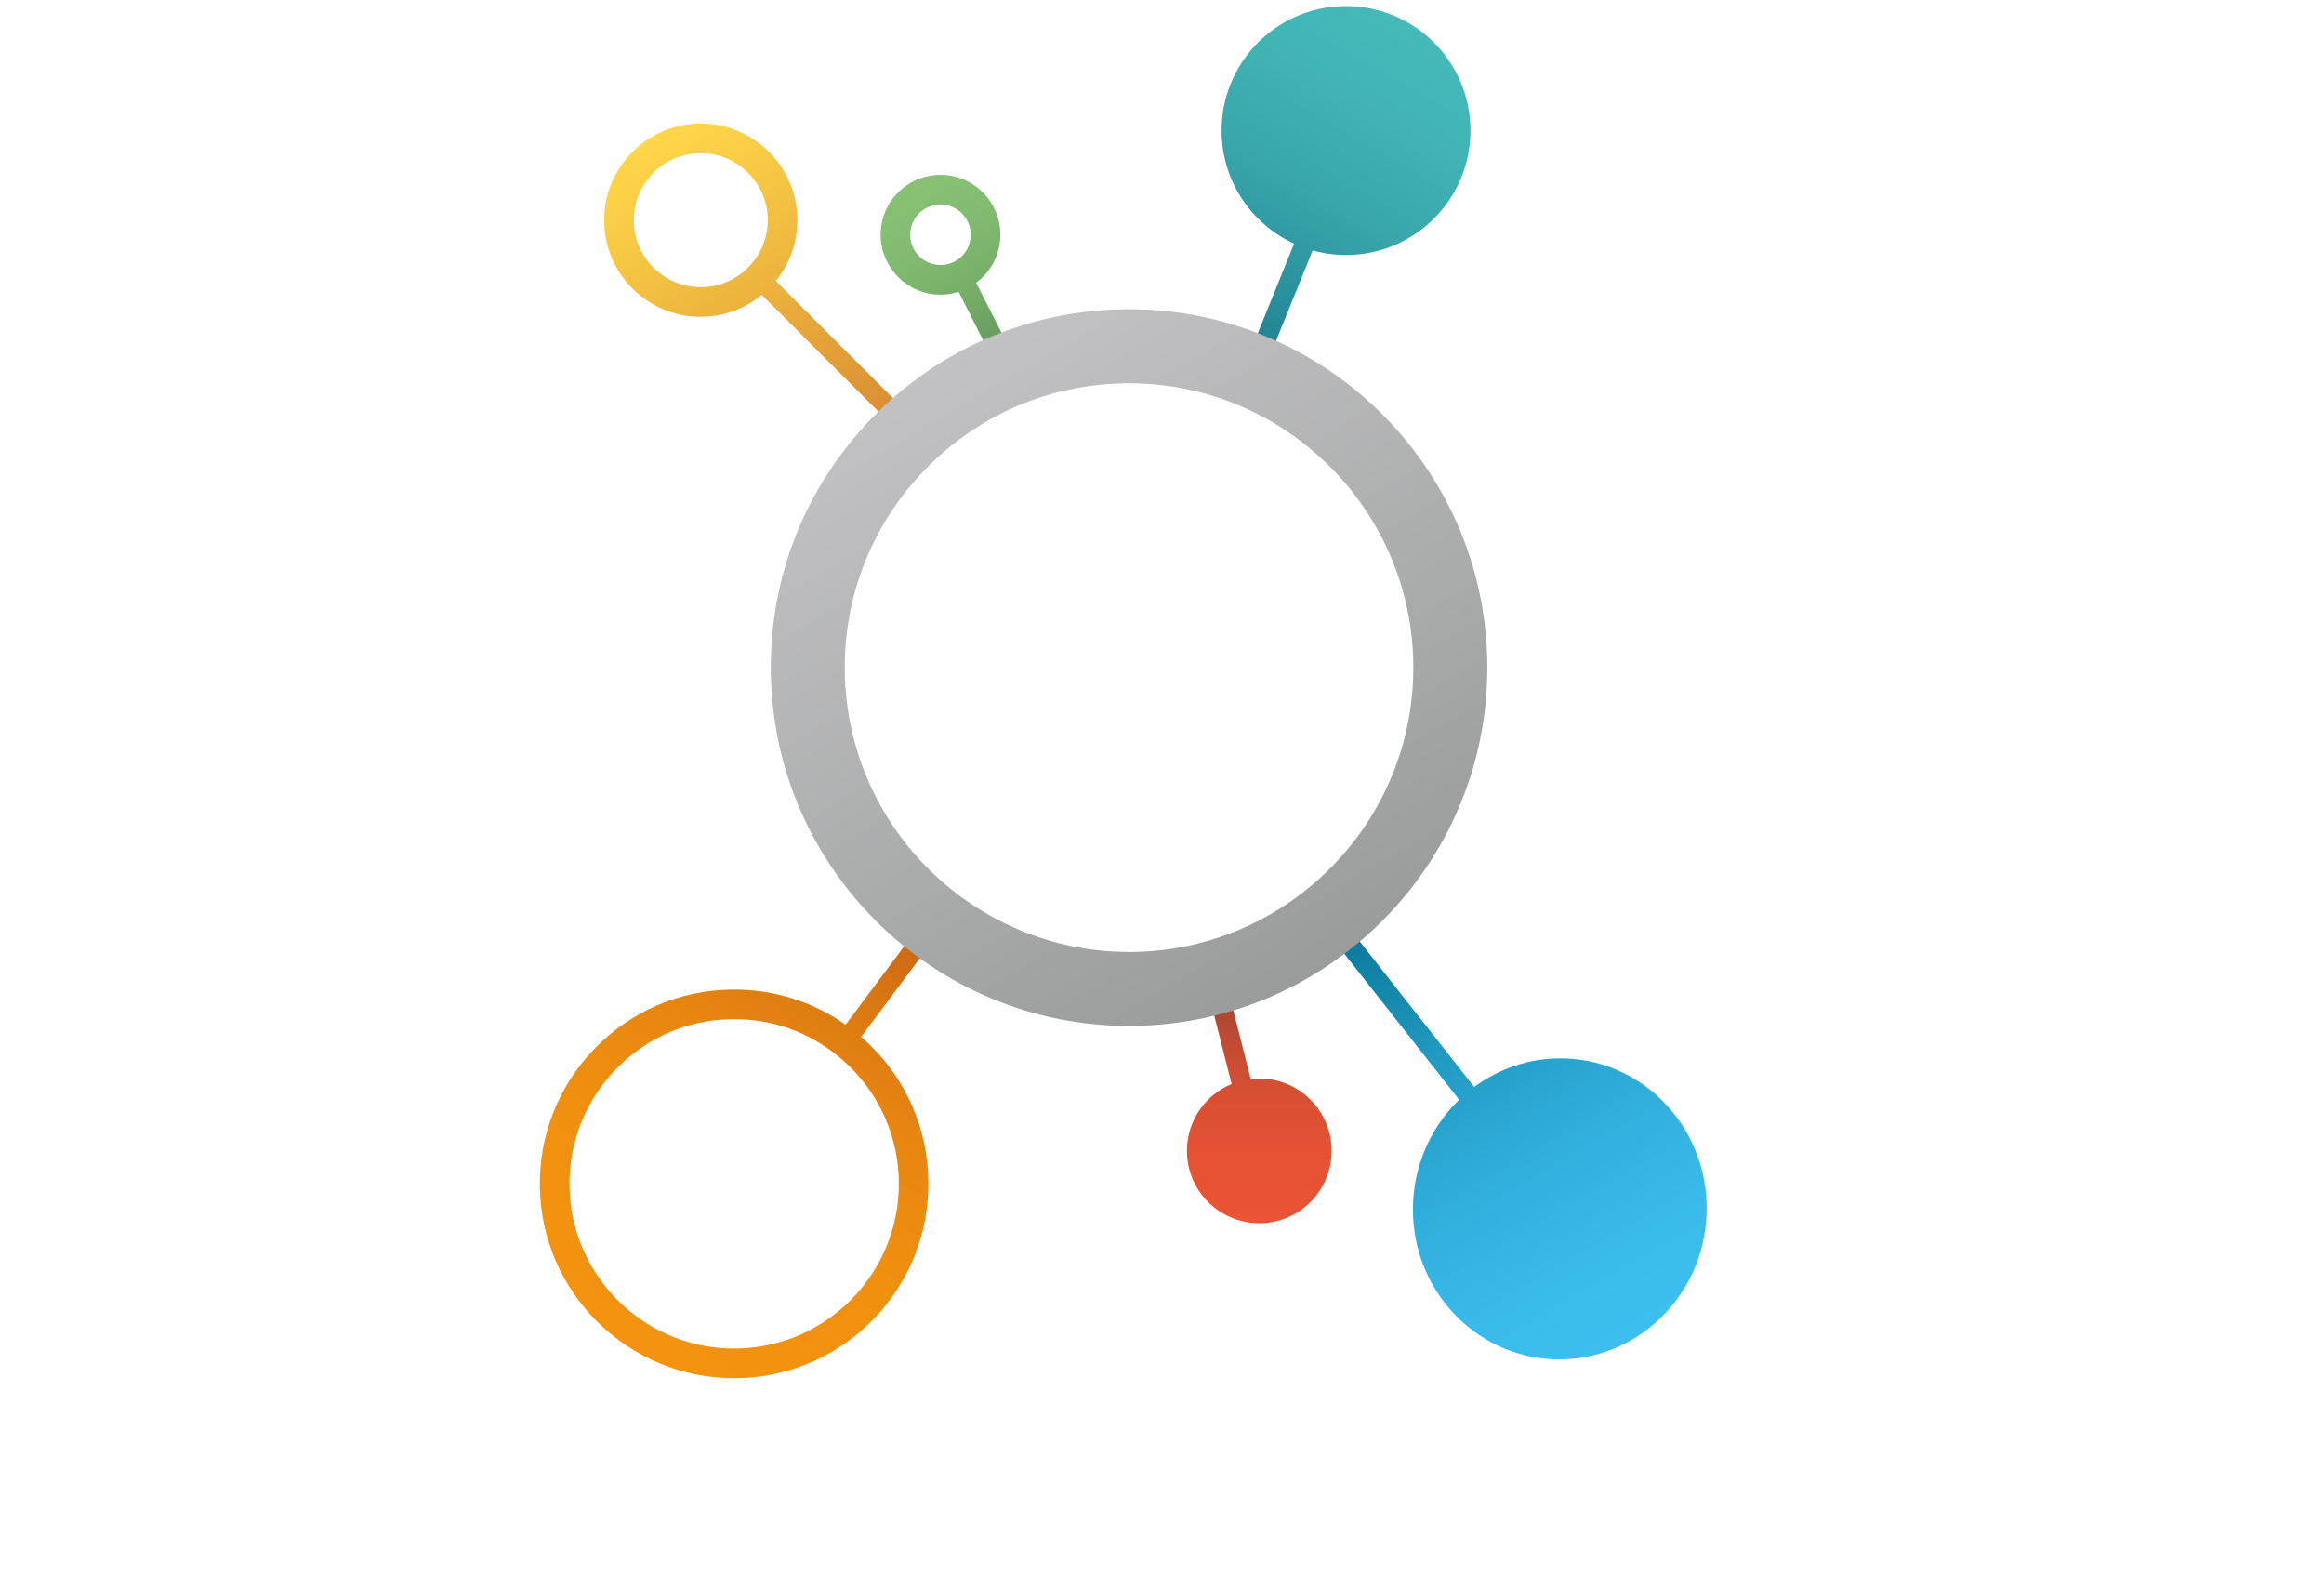 <svg xmlns="http://www.w3.org/2000/svg" xmlns:xlink="http://www.w3.org/1999/xlink" id="Logo" viewBox="0 0 115.695 79.075"><defs><style>.cls-1{opacity:.88;}.cls-2{fill:#c7c7c6;}.cls-3{fill:url(#Dégradé_sans_nom_117);}.cls-4{fill:url(#Dégradé_sans_nom_82);}.cls-5{fill:url(#Dégradé_sans_nom_203);}.cls-6{fill:url(#Dégradé_sans_nom_151);}.cls-7{fill:url(#Dégradé_sans_nom_89);}.cls-8{fill:url(#Dégradé_sans_nom_111);}.cls-9{fill:#a8a6a6;}.cls-10{fill:url(#Dégradé_sans_nom_162);}.cls-11{fill:#f29104;}.cls-12{fill:#5c5c5b;}</style><linearGradient id="D&#xE9;grad&#xE9;_sans_nom_117" x1="31.708" y1="67.296" x2="44.502" y2="45.137" gradientUnits="userSpaceOnUse"><stop offset="0" stop-color="#f3930f"></stop><stop offset=".361" stop-color="#f0900f"></stop><stop offset=".608" stop-color="#e88710"></stop><stop offset=".819" stop-color="#da7812"></stop><stop offset="1" stop-color="#c96415"></stop></linearGradient><linearGradient id="D&#xE9;grad&#xE9;_sans_nom_89" x1="81.37" y1="66.61" x2="68.269" y2="43.918" gradientUnits="userSpaceOnUse"><stop offset="0" stop-color="#3cbff0"></stop><stop offset=".181" stop-color="#39baea"></stop><stop offset=".399" stop-color="#30aedc"></stop><stop offset=".637" stop-color="#229bc3"></stop><stop offset=".886" stop-color="#0f7fa1"></stop><stop offset="1" stop-color="#057190"></stop></linearGradient><linearGradient id="D&#xE9;grad&#xE9;_sans_nom_151" x1="32.48" y1="6.793" x2="42.579" y2="24.286" gradientUnits="userSpaceOnUse"><stop offset="0" stop-color="#ffd749"></stop><stop offset=".293" stop-color="#f4c242"></stop><stop offset=".893" stop-color="#d98d32"></stop><stop offset="1" stop-color="#d4832f"></stop></linearGradient><linearGradient id="D&#xE9;grad&#xE9;_sans_nom_162" x1="45.329" y1="9.1" x2="51.166" y2="19.211" gradientUnits="userSpaceOnUse"><stop offset="0" stop-color="#87c274"></stop><stop offset=".242" stop-color="#82bc71"></stop><stop offset=".535" stop-color="#76ae68"></stop><stop offset=".853" stop-color="#61955a"></stop><stop offset="1" stop-color="#568852"></stop></linearGradient><linearGradient id="D&#xE9;grad&#xE9;_sans_nom_111" x1="62.69" y1="60.882" x2="62.69" y2="48.939" gradientUnits="userSpaceOnUse"><stop offset="0" stop-color="#ea5334"></stop><stop offset=".273" stop-color="#e65233"></stop><stop offset=".478" stop-color="#dd5033"></stop><stop offset=".66" stop-color="#cd4d32"></stop><stop offset=".83" stop-color="#b64932"></stop><stop offset=".989" stop-color="#994431"></stop><stop offset="1" stop-color="#974431"></stop></linearGradient><linearGradient id="D&#xE9;grad&#xE9;_sans_nom_82" x1="70.105" y1="1.131" x2="60.934" y2="17.016" gradientUnits="userSpaceOnUse"><stop offset="0" stop-color="#45bab9"></stop><stop offset=".24" stop-color="#41b4b5"></stop><stop offset=".53" stop-color="#38a6ab"></stop><stop offset=".844" stop-color="#288d9a"></stop><stop offset="1" stop-color="#1f7f90"></stop></linearGradient><linearGradient id="D&#xE9;grad&#xE9;_sans_nom_203" x1="47.285" y1="17.773" x2="65.124" y2="48.671" gradientUnits="userSpaceOnUse"><stop offset="0" stop-color="#c2c2c4"></stop><stop offset="1" stop-color="#9a9c9b"></stop></linearGradient></defs><path class="cls-3" d="M42.869,51.608l3.8-5.086-.787-.588-3.787,5.069c-1.656-1.165-3.631-1.78-5.693-1.749-2.583,.038-4.997,1.08-6.796,2.934s-2.769,4.297-2.731,6.88c.078,5.284,4.401,9.529,9.668,9.528,.048,0,.097,0,.145,0,5.332-.079,9.606-4.481,9.527-9.814-.038-2.583-1.08-4.997-2.934-6.796-.134-.13-.273-.255-.413-.377Zm-6.202,15.513c-4.52,.067-8.252-3.556-8.318-8.076-.032-2.19,.79-4.261,2.315-5.832,1.525-1.571,3.571-2.454,5.761-2.486,2.187-.039,4.261,.79,5.832,2.315s2.454,3.571,2.487,5.761c.067,4.52-3.556,8.251-8.076,8.318Z"></path><path class="cls-7" d="M78.256,52.702c-1.802-.146-3.504,.392-4.866,1.4l-7.11-9.036-.772,.607,7.132,9.063c-1.27,1.229-2.12,2.923-2.275,4.844-.334,4.125,2.658,7.733,6.682,8.058s7.557-2.754,7.891-6.879c.334-4.125-2.658-7.733-6.682-8.058Z"></path><path class="cls-6" d="M46.416,21.777l-7.797-7.797c.705-.869,1.115-1.983,1.073-3.187-.091-2.65-2.321-4.731-4.971-4.641-1.284,.044-2.473,.585-3.35,1.524-.877,.939-1.335,2.163-1.291,3.447,.044,1.284,.585,2.473,1.524,3.35,.898,.838,2.056,1.294,3.277,1.294,.056,0,.113,0,.169-.003,1.094-.038,2.087-.443,2.874-1.089l7.795,7.795,.695-.695Zm-11.415-7.485c-.89,.029-1.739-.287-2.391-.895-.651-.608-1.027-1.433-1.057-2.323s.287-1.739,.895-2.391,1.433-1.027,2.323-1.057c.039-.001,.079-.002,.118-.002,.847,0,1.651,.316,2.273,.897,.651,.608,1.027,1.433,1.057,2.323,.063,1.838-1.381,3.385-3.219,3.448Z"></path><path class="cls-10" d="M51.193,19.196l-2.598-5.123c.75-.559,1.229-1.459,1.204-2.464-.02-.796-.348-1.537-.925-2.085-.577-.549-1.33-.839-2.129-.82-.796,.02-1.537,.348-2.085,.925-.549,.577-.84,1.333-.82,2.129,.04,1.618,1.369,2.907,2.979,2.907,.025,0,.05,0,.075,0,.289-.007,.566-.058,.829-.141l2.595,5.118,.876-.444Zm-4.336-6.005c-.841,.013-1.524-.639-1.544-1.469-.01-.402,.137-.785,.415-1.076s.652-.458,1.054-.468h0c.403-.008,.785,.137,1.076,.415,.292,.277,.458,.652,.468,1.054,.021,.831-.639,1.524-1.469,1.544Z"></path><path class="cls-8" d="M63.296,53.73c-.35-.06-.697-.065-1.032-.025l-1.212-4.766-.952,.242,1.214,4.774c-1.104,.458-1.958,1.453-2.174,2.719-.335,1.961,.984,3.821,2.944,4.156,1.961,.335,3.821-.984,4.156-2.944,.335-1.961-.984-3.821-2.944-4.156Z"></path><path class="cls-4" d="M66.899,.303c-3.421,.06-6.145,2.882-6.085,6.302,.043,2.46,1.514,4.559,3.61,5.523l-2.267,5.594,.91,.369,2.28-5.627c.562,.156,1.156,.236,1.77,.226,3.421-.06,6.145-2.882,6.085-6.302-.06-3.421-2.882-6.145-6.302-6.085Z"></path><path class="cls-5" d="M55.944,15.393c.089-.001,.179-.002,.268-.002,9.713,0,17.686,7.828,17.83,17.572,.146,9.834-7.737,17.953-17.57,18.099-.089,.001-.179,.002-.268,.002-9.713,0-17.686-7.828-17.831-17.572-.071-4.764,1.718-9.27,5.037-12.688s7.77-5.34,12.534-5.41m.267,3.682c-.071,0-.141,0-.213,.002-3.78,.056-7.312,1.581-9.945,4.293-2.633,2.712-4.053,6.288-3.997,10.068,.115,7.731,6.442,13.942,14.148,13.943,.071,0,.141,0,.212-.001,7.803-.116,14.057-6.558,13.942-14.361-.115-7.732-6.442-13.943-14.148-13.943Z"></path></svg>